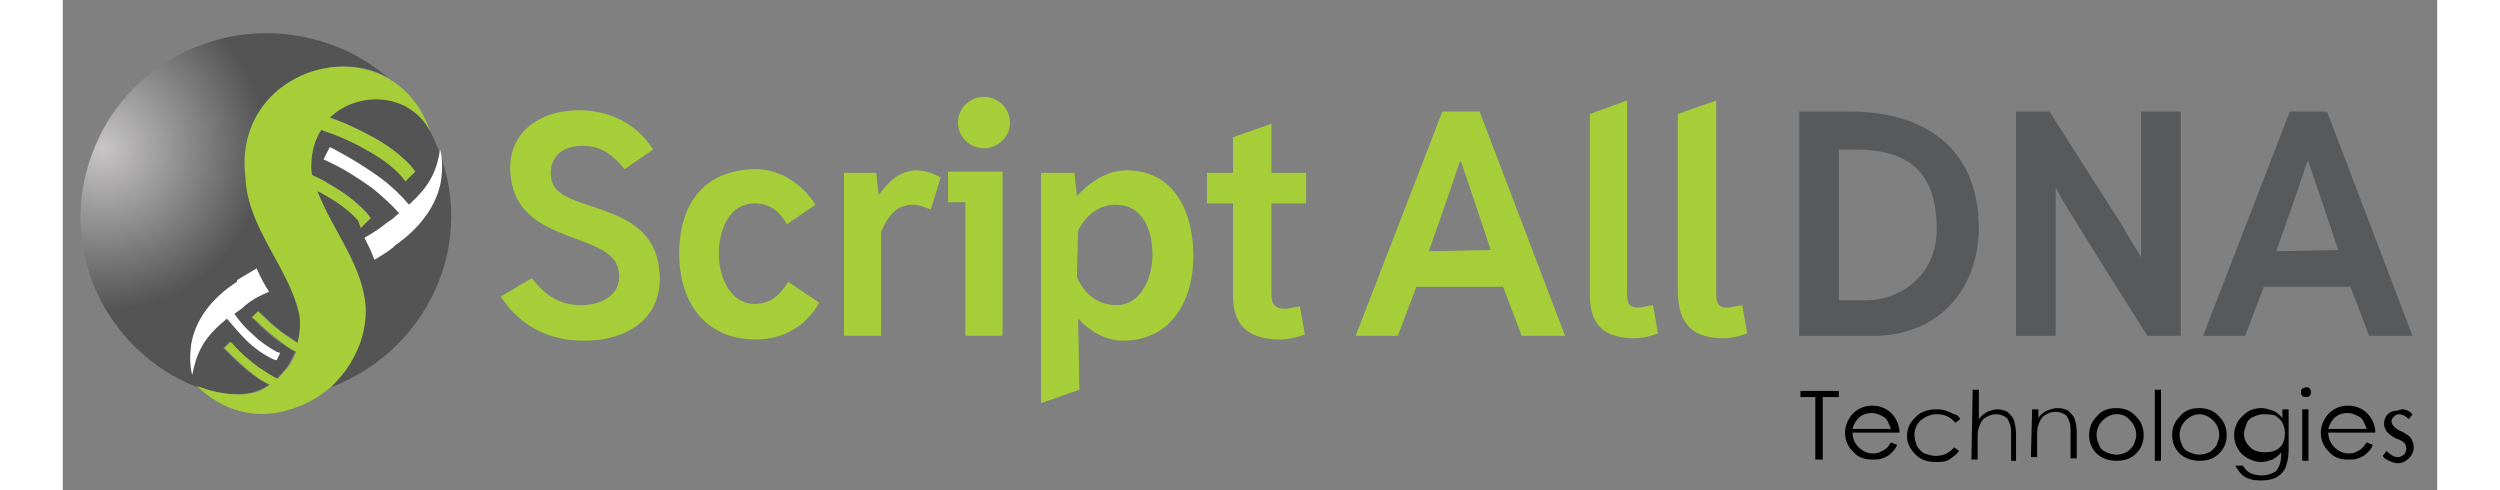 <svg width="255" height="50" viewBox="0 0 155 32" fill="none" xmlns="http://www.w3.org/2000/svg">
<rect x="0" y="0" width="155" height="32" fill="#808080" stroke="none"/>
<path fill-rule="evenodd" clip-rule="evenodd" d="M108.42 22.081C108.906 22.081 109.31 22 109.957 21.761L109.634 19.921C109.068 20 108.906 20.081 108.663 20.081C108.178 20.081 107.935 19.921 107.935 19.201V6.561L105.428 7.441V19.201C105.509 20.64 105.913 22.081 108.42 22.081ZM102.597 22.081C103.082 22.081 103.487 22 104.134 21.761L103.81 19.921C103.244 20 103.082 20.081 102.84 20.081C102.354 20.081 102.112 19.921 102.112 19.201V6.561L99.685 7.441V19.201C99.685 20.64 100.09 22.081 102.597 22.081ZM89.171 16.401C89.171 16.401 90.707 12.081 91.193 10.56H91.273C92.001 12.64 93.215 16.32 93.215 16.32L89.171 16.401ZM98.068 21.921C98.068 21.921 92.972 8.561 92.487 7.281H90.06L84.398 21.921H87.148L88.362 18.721H94.023L95.237 21.921H98.068Z" fill="#A6CE39"/>
<path fill-rule="evenodd" clip-rule="evenodd" d="M81.163 13.28V11.28H78.899V8.08L76.391 8.96V11.28H74.693V13.28H76.391V19.28C76.391 20.72 76.877 22.16 79.465 22.16C79.95 22.16 80.355 22.08 81.082 21.84L80.759 20C80.193 20.08 80.031 20.16 79.788 20.16C79.06 20.16 78.899 19.76 78.899 19.2V13.28H81.163ZM66.281 15.04C66.766 14.08 67.656 13.36 68.707 13.36C70.487 13.36 71.134 14.96 71.134 16.64C71.134 18.08 70.406 19.92 68.788 19.92C67.575 19.92 66.685 19.2 66.2 18.08L66.281 15.04ZM66.281 20.8C67.09 21.68 68.141 22.24 69.193 22.24C72.428 22.24 73.803 19.52 73.803 16.72C73.803 14 72.671 11.12 69.435 11.12C68.141 11.12 67.009 11.92 66.2 12.8L66.038 11.28H63.855V26.32L66.362 25.44L66.281 20.8ZM58.435 8C58.435 8.96 59.244 9.68 60.134 9.68C61.024 9.68 61.833 8.96 61.833 8C61.833 7.04 61.024 6.32 60.134 6.32C59.244 6.32 58.435 7.04 58.435 8ZM61.347 21.92V11.2H57.788V13.2H58.921V21.92H61.347ZM57.303 11.6C56.818 11.28 56.171 11.12 55.685 11.12C54.472 11.2 53.906 11.92 53.259 12.72L53.097 11.28H50.994V21.92H53.421V15.12C53.906 14 54.472 13.36 55.524 13.36C55.766 13.36 56.09 13.44 56.656 13.68L57.303 11.6ZM40.237 16.56C40.237 19.44 41.693 22.16 45.252 22.16C46.95 22.16 48.487 21.36 49.377 19.76L47.355 18.4C46.708 19.44 46.06 19.84 45.171 19.84C43.553 19.84 42.825 18.08 42.825 16.56C42.825 15.04 43.472 13.28 45.171 13.28C46.06 13.28 46.708 13.68 47.274 14.64L49.134 13.36C48.244 12 46.869 11.04 45.171 11.04C41.612 11.12 40.237 13.6 40.237 16.56ZM28.59 19.36C29.884 21.36 31.825 22.24 34.009 22.24C37.244 22.24 39.509 20.4 38.862 17.12C38.053 13.04 32.391 13.92 31.906 11.76C31.663 10.56 32.31 9.52 33.928 9.52C35.141 9.52 35.869 10.08 36.678 11.04L38.538 9.76C37.406 8 35.627 7.2 33.685 7.2C30.855 7.2 28.671 8.96 29.318 12C30.127 15.92 35.788 15.2 36.274 17.6C36.597 19.12 35.303 19.92 33.847 19.92C32.391 19.92 31.502 19.28 30.612 18.16L28.59 19.36Z" fill="#A6CE39"/>
<path fill-rule="evenodd" clip-rule="evenodd" d="M144.491 16.4C144.491 16.4 146.028 12.08 146.513 10.56H146.594C147.322 12.64 148.535 16.32 148.535 16.32L144.491 16.4ZM153.388 21.92C153.388 21.92 148.293 8.56 147.807 7.28H145.381L139.719 21.92H142.469L143.682 18.72H149.344L150.557 21.92H153.388ZM135.675 16.8C135.19 16 134.462 14.8 134.381 14.64L129.69 7.28H127.506V21.92H130.094V13.36C130.094 12.96 130.094 12.56 130.094 12.24C130.418 12.88 130.903 13.68 131.065 13.92C132.035 15.52 135.918 21.68 136.08 21.92H138.263V7.28H135.675C135.675 12.88 135.675 15.44 135.675 16.8ZM116.991 9.76C120.469 9.76 122.33 11.2 122.33 14.96C122.33 18.08 119.822 19.6 117.8 19.6H115.94V9.76H116.991ZM118.205 21.92C122.33 21.92 124.999 19.04 125.08 14.96C125.08 9.52 121.359 7.28 116.668 7.28H113.352V21.92H118.205Z" fill="#58595B"/>
<path fill-rule="evenodd" clip-rule="evenodd" d="M153.389 27.04L153.147 27.36C152.904 27.12 152.662 27.04 152.5 27.04C152.338 27.04 152.257 27.12 152.176 27.2C152.095 27.28 152.014 27.36 152.014 27.52C152.014 27.6 152.095 27.76 152.176 27.84C152.257 27.92 152.419 28.08 152.662 28.16C152.985 28.32 153.228 28.48 153.309 28.64C153.389 28.8 153.47 28.96 153.47 29.2C153.47 29.44 153.389 29.68 153.147 29.92C152.985 30.08 152.742 30.24 152.419 30.24C152.257 30.24 152.014 30.16 151.853 30.08C151.691 30 151.529 29.92 151.448 29.76L151.691 29.44C151.934 29.68 152.176 29.84 152.419 29.84C152.581 29.84 152.742 29.76 152.823 29.68C152.904 29.6 152.985 29.44 152.985 29.28C152.985 29.12 152.904 29.04 152.904 28.96C152.823 28.88 152.662 28.72 152.338 28.64C152.014 28.48 151.853 28.32 151.691 28.16C151.61 28 151.529 27.84 151.529 27.68C151.529 27.44 151.61 27.2 151.772 27.04C151.934 26.88 152.176 26.8 152.419 26.8C152.742 26.64 153.066 26.72 153.389 27.04ZM150.397 28C150.316 27.76 150.235 27.6 150.154 27.44C150.073 27.28 149.912 27.2 149.75 27.12C149.588 27.04 149.345 26.96 149.184 26.96C148.86 26.96 148.537 27.04 148.294 27.28C148.132 27.44 147.97 27.68 147.889 28H150.397ZM150.397 28.88L150.801 29.04C150.72 29.28 150.559 29.44 150.397 29.6C150.235 29.76 150.073 29.84 149.831 29.92C149.669 30 149.426 30 149.184 30C148.617 30 148.213 29.84 147.889 29.44C147.566 29.12 147.404 28.72 147.404 28.24C147.404 27.84 147.566 27.44 147.809 27.12C148.132 26.72 148.617 26.48 149.184 26.48C149.75 26.48 150.235 26.72 150.559 27.12C150.801 27.44 150.963 27.84 150.963 28.24H147.889C147.889 28.64 148.051 28.96 148.294 29.2C148.537 29.44 148.86 29.6 149.184 29.6C149.345 29.6 149.507 29.6 149.669 29.52C149.831 29.44 149.992 29.36 150.073 29.28C150.154 29.2 150.235 29.12 150.397 28.88ZM146.191 26.72H146.595V30.08H146.191V26.72ZM146.434 25.28C146.514 25.28 146.595 25.28 146.676 25.36C146.757 25.44 146.757 25.52 146.757 25.6C146.757 25.68 146.757 25.76 146.676 25.84C146.595 25.92 146.514 25.92 146.434 25.92C146.353 25.92 146.272 25.92 146.191 25.84C146.11 25.76 146.11 25.68 146.11 25.6C146.11 25.52 146.11 25.44 146.191 25.36C146.272 25.36 146.353 25.28 146.434 25.28ZM143.684 27.04C143.441 27.04 143.198 27.12 143.037 27.2C142.794 27.28 142.632 27.44 142.551 27.68C142.47 27.92 142.389 28.08 142.389 28.32C142.389 28.72 142.551 28.96 142.794 29.2C143.037 29.44 143.36 29.52 143.764 29.52C144.169 29.52 144.492 29.44 144.735 29.2C144.978 28.96 145.059 28.64 145.059 28.24C145.059 28 144.978 27.76 144.897 27.6C144.816 27.44 144.654 27.28 144.412 27.12C144.088 27.04 143.845 27.04 143.684 27.04ZM144.897 26.72H145.301V29.36C145.301 29.84 145.22 30.16 145.139 30.4C145.059 30.72 144.816 30.96 144.573 31.12C144.331 31.28 143.926 31.36 143.603 31.36C143.279 31.36 143.037 31.36 142.794 31.28C142.551 31.2 142.389 31.12 142.228 30.96C142.066 30.8 141.985 30.64 141.823 30.4H142.309C142.47 30.64 142.632 30.8 142.794 30.88C142.956 30.96 143.279 31.04 143.522 31.04C143.845 31.04 144.088 30.96 144.25 30.88C144.492 30.8 144.573 30.64 144.654 30.48C144.735 30.32 144.816 30.08 144.816 29.68V29.52C144.654 29.76 144.492 29.84 144.25 30C144.007 30.08 143.764 30.16 143.522 30.16C143.198 30.16 142.956 30.08 142.632 29.92C142.389 29.76 142.147 29.6 141.985 29.28C141.823 29.04 141.742 28.72 141.742 28.4C141.742 28.08 141.823 27.84 141.985 27.52C142.147 27.28 142.389 27.04 142.632 26.88C142.875 26.72 143.198 26.64 143.522 26.64C143.764 26.64 144.007 26.72 144.25 26.8C144.492 26.88 144.654 27.04 144.897 27.28V26.72ZM139.478 27.04C139.154 27.04 138.831 27.2 138.588 27.44C138.345 27.68 138.184 28 138.184 28.4C138.184 28.64 138.264 28.88 138.345 29.04C138.426 29.28 138.588 29.44 138.831 29.52C138.992 29.6 139.235 29.68 139.478 29.68C139.72 29.68 139.963 29.6 140.125 29.52C140.287 29.44 140.448 29.28 140.61 29.04C140.691 28.8 140.772 28.64 140.772 28.4C140.772 28 140.61 27.68 140.367 27.44C140.125 27.2 139.801 27.04 139.478 27.04ZM139.478 26.64C139.963 26.64 140.448 26.8 140.772 27.2C141.095 27.52 141.257 27.92 141.257 28.4C141.257 28.88 141.095 29.28 140.772 29.6C140.448 29.92 140.044 30.08 139.478 30.08C138.992 30.08 138.507 29.92 138.184 29.6C137.86 29.28 137.698 28.88 137.698 28.4C137.698 27.92 137.86 27.52 138.184 27.2C138.507 26.8 138.912 26.64 139.478 26.64ZM136.566 25.44H136.97V30.08H136.566V25.44ZM134.059 27.04C133.735 27.04 133.412 27.2 133.169 27.44C132.926 27.68 132.764 28 132.764 28.4C132.764 28.64 132.845 28.88 132.926 29.04C133.007 29.28 133.169 29.44 133.412 29.52C133.573 29.6 133.816 29.68 134.059 29.68C134.301 29.68 134.544 29.6 134.706 29.52C134.867 29.44 135.029 29.28 135.191 29.04C135.272 28.8 135.353 28.64 135.353 28.4C135.353 28 135.191 27.68 134.948 27.44C134.706 27.12 134.382 27.04 134.059 27.04ZM134.059 26.64C134.544 26.64 135.029 26.8 135.353 27.2C135.676 27.52 135.838 27.92 135.838 28.4C135.838 28.88 135.676 29.28 135.353 29.6C135.029 29.92 134.625 30.08 134.059 30.08C133.573 30.08 133.088 29.92 132.764 29.6C132.441 29.28 132.279 28.88 132.279 28.4C132.279 27.92 132.441 27.52 132.764 27.2C133.088 26.8 133.492 26.64 134.059 26.64ZM128.559 26.72H128.963V27.28C129.125 27.04 129.367 26.88 129.529 26.8C129.772 26.72 129.934 26.64 130.257 26.64C130.5 26.64 130.742 26.72 130.904 26.8C131.066 26.96 131.228 27.12 131.309 27.28C131.389 27.52 131.47 27.84 131.47 28.24V29.92H131.066V28.32C131.066 27.92 131.066 27.68 130.985 27.52C130.904 27.28 130.823 27.12 130.662 27.04C130.5 26.96 130.338 26.88 130.095 26.88C129.853 26.88 129.61 26.96 129.367 27.12C129.125 27.28 129.044 27.52 128.963 27.76C128.882 27.92 128.882 28.24 128.882 28.64V29.84H128.478L128.559 26.72ZM124.676 25.44H125.081V27.36C125.242 27.12 125.485 26.96 125.647 26.88C125.889 26.8 126.051 26.72 126.294 26.72C126.537 26.72 126.779 26.8 126.941 26.88C127.103 27.04 127.264 27.2 127.345 27.36C127.426 27.6 127.507 27.92 127.507 28.4V30.08H127.184V28.48C127.184 28.08 127.184 27.84 127.103 27.68C127.022 27.44 126.941 27.28 126.779 27.2C126.617 27.12 126.456 27.04 126.213 27.04C125.97 27.04 125.728 27.12 125.485 27.28C125.242 27.44 125.162 27.68 125.081 27.92C125 28.08 125 28.4 125 28.8V30H124.595L124.676 25.44ZM123.867 27.36L123.544 27.6C123.22 27.2 122.816 27.04 122.331 27.04C121.926 27.04 121.603 27.2 121.279 27.44C121.037 27.68 120.875 28 120.875 28.4C120.875 28.64 120.956 28.88 121.037 29.12C121.198 29.36 121.36 29.52 121.522 29.6C121.764 29.68 122.007 29.76 122.25 29.76C122.735 29.76 123.139 29.6 123.463 29.2L123.787 29.44C123.625 29.68 123.382 29.84 123.139 30C122.897 30.16 122.573 30.16 122.25 30.16C121.684 30.16 121.279 30 120.956 29.68C120.632 29.36 120.389 28.96 120.389 28.48C120.389 28.16 120.47 27.84 120.632 27.6C120.794 27.36 121.037 27.12 121.279 26.96C121.603 26.8 121.926 26.72 122.25 26.72C122.492 26.72 122.654 26.72 122.897 26.8C123.139 26.88 123.301 26.96 123.463 27.04C123.625 27.04 123.787 27.2 123.867 27.36ZM119.338 28C119.257 27.76 119.176 27.6 119.095 27.44C119.014 27.28 118.853 27.2 118.691 27.12C118.529 27.04 118.287 26.96 118.125 26.96C117.801 26.96 117.478 27.04 117.235 27.28C117.073 27.44 116.912 27.68 116.831 28H119.338ZM119.338 28.88L119.742 29.04C119.662 29.28 119.5 29.44 119.338 29.6C119.176 29.76 119.014 29.84 118.772 29.92C118.61 30 118.367 30 118.125 30C117.559 30 117.154 29.84 116.831 29.44C116.507 29.12 116.345 28.72 116.345 28.24C116.345 27.84 116.507 27.44 116.75 27.12C117.073 26.72 117.559 26.48 118.125 26.48C118.691 26.48 119.176 26.72 119.5 27.12C119.742 27.44 119.904 27.84 119.904 28.24H116.831C116.831 28.64 116.992 28.96 117.235 29.2C117.478 29.44 117.801 29.6 118.125 29.6C118.287 29.6 118.448 29.6 118.61 29.52C118.772 29.44 118.934 29.36 119.014 29.28C119.095 29.28 119.176 29.12 119.338 28.88ZM113.434 25.92V25.52H115.941V25.92H114.889V30H114.404V25.92H113.434Z" fill="black"/>
<path fill-rule="evenodd" clip-rule="evenodd" d="M17.427 2.88C18.882 3.36 20.096 4.16 21.228 5.04C17.265 2.88 11.279 5.84 12.007 11.6C12.088 14.32 14.191 16.8 15.162 19.36C15.404 20 15.566 20.56 15.566 21.12C15.566 21.6 15.566 22 15.404 22.4C15.162 22.24 14.919 22.08 14.677 21.92C14.029 21.52 13.463 20.96 12.978 20.48L12.816 20.32L12.331 20.72L12.493 20.88C13.059 21.44 13.625 22 14.272 22.4C14.596 22.56 14.838 22.8 15.162 22.96C15 23.28 14.838 23.68 14.596 24C14.434 24.24 14.191 24.48 13.948 24.72C13.544 24.48 13.14 24.24 12.735 24C12.169 23.52 11.603 23.04 11.037 22.48L10.875 22.32L10.471 22.72L10.632 22.88C11.198 23.44 11.765 24 12.412 24.48C12.735 24.72 13.14 24.96 13.463 25.12C13.382 25.12 13.382 25.2 13.302 25.2C11.846 26.24 9.257 25.44 8.691 25.2L8.772 25.28C2.706 22.88 -0.368 16.16 1.897 10.08C4.162 3.84 11.118 0.64 17.427 2.88ZM23.654 8C22.118 6 19.125 6.08 17.427 7.68C18.397 8 19.368 8.48 20.257 8.96C21.147 9.44 22.037 10.08 22.765 10.88L23.007 11.2L22.36 11.84L22.118 11.52C21.471 10.8 20.662 10.24 19.772 9.76C18.802 9.2 17.831 8.8 16.86 8.48C16.456 9.12 16.213 9.92 16.213 10.88C16.213 11.04 16.213 11.28 16.294 11.44C16.618 11.6 17.022 11.76 17.346 12C18.235 12.48 19.125 13.12 19.853 13.92L20.096 14.24L19.448 14.88L19.287 14.4C18.64 13.68 17.831 13.12 16.941 12.64C16.86 12.56 16.779 12.56 16.618 12.48C17.588 15.04 19.691 17.44 19.772 20.24C19.772 21.6 19.368 22.88 18.478 24.16C18.154 24.56 17.831 24.96 17.507 25.28C20.662 24.08 23.331 21.6 24.625 18.16C25.919 14.72 25.434 10.96 23.654 8Z" fill="url(#paint0_radial_1367_715)"/>
<path fill-rule="evenodd" clip-rule="evenodd" d="M18.64 20.241C18.802 20.32 18.882 20.241 18.963 20.081C19.044 19.921 18.963 19.84 18.802 19.761C18.64 19.68 18.559 19.761 18.478 19.921C18.397 20 18.478 20.16 18.64 20.241ZM15.162 18.96C15 18.881 15 18.8 15 18.64C15.081 18.48 15.162 18.48 15.323 18.48C15.485 18.561 15.485 18.64 15.485 18.8C15.404 18.96 15.243 19.041 15.162 18.96ZM15.566 19.441C15.728 19.52 15.971 19.441 16.052 19.201C16.132 19.041 16.052 18.8 15.809 18.721C15.647 18.64 15.404 18.721 15.323 18.96C15.243 19.201 15.404 19.36 15.566 19.441ZM16.213 20C16.456 20.081 16.698 20 16.779 19.761C16.86 19.52 17.103 19.441 17.346 19.52C17.588 19.601 17.669 19.84 17.669 20C17.669 20 17.669 20 17.669 19.921C17.75 19.761 17.912 19.601 18.154 19.68C18.316 19.761 18.478 19.921 18.397 20.16C18.316 20.32 18.154 20.48 17.912 20.401C17.75 20.32 17.669 20.16 17.669 20V20.081C17.588 20.32 17.346 20.401 17.103 20.32C16.86 20.241 16.779 20 16.86 19.761C16.941 19.52 16.86 19.28 16.618 19.201C16.375 19.12 16.132 19.201 16.052 19.441C15.89 19.601 16.052 19.921 16.213 20Z" fill="white"/>
<path fill-rule="evenodd" clip-rule="evenodd" d="M8.773 25.2C9.34 25.44 11.928 26.32 13.384 25.2C13.465 25.2 13.465 25.12 13.546 25.12C13.141 24.96 12.818 24.72 12.494 24.48C11.847 24 11.281 23.44 10.715 22.88L10.553 22.72L10.957 22.32L11.119 22.48C11.604 23.04 12.171 23.52 12.818 24C13.222 24.24 13.626 24.56 14.031 24.72C14.273 24.48 14.435 24.24 14.678 24C14.921 23.68 15.082 23.36 15.244 22.96C14.921 22.8 14.597 22.64 14.354 22.4C13.707 21.92 13.141 21.44 12.575 20.88L12.332 20.72L12.737 20.32L12.898 20.48C13.465 21.04 14.031 21.52 14.597 21.92C14.84 22.08 15.082 22.24 15.325 22.4C15.406 22 15.487 21.52 15.487 21.12C15.487 20.56 15.325 20 15.082 19.36C14.112 16.8 12.009 14.4 11.928 11.6C10.957 4.08 21.472 1.36 23.979 8.56C22.604 6 19.207 5.92 17.428 7.68C18.398 8 19.369 8.48 20.259 8.96C21.148 9.44 22.038 10.08 22.766 10.88L23.009 11.2L22.362 11.84L22.119 11.52C21.472 10.8 20.663 10.24 19.773 9.76C18.803 9.2 17.832 8.8 16.862 8.48C16.457 9.12 16.215 9.92 16.215 10.88C16.215 11.04 16.215 11.28 16.296 11.44C16.619 11.6 17.023 11.76 17.347 12C18.237 12.48 19.126 13.12 19.854 13.92L20.097 14.24L19.45 14.88L19.288 14.4C18.641 13.68 17.832 13.12 16.943 12.64C16.862 12.56 16.781 12.56 16.619 12.48C17.59 15.04 19.693 17.44 19.773 20.24C19.773 21.6 19.369 22.88 18.479 24.16C17.347 25.68 15.972 26.48 14.273 26.88C12.494 27.28 10.472 26.88 8.773 25.2Z" fill="#A6CE39"/>
<path fill-rule="evenodd" clip-rule="evenodd" d="M12.656 17.521C12.252 17.761 11.848 18.001 11.443 18.241L11.362 18.321V18.401C9.745 19.441 8.612 20.881 8.37 22.561C8.289 23.201 8.289 23.921 8.45 24.481C8.774 22.801 9.34 21.921 10.715 20.801C11.12 21.281 11.524 21.761 12.009 22.241C12.495 22.721 13.061 23.121 13.708 23.441L13.95 23.521L14.193 23.041L13.95 22.961C13.384 22.641 12.899 22.321 12.414 21.841C11.928 21.441 11.524 20.961 11.2 20.481C11.443 20.321 11.686 20.161 11.928 19.921C12.414 19.521 12.899 19.281 13.465 19.041C13.142 18.561 12.899 18.081 12.656 17.521ZM20.34 16.961C20.744 16.721 21.149 16.481 21.553 16.161L21.634 16.081L21.715 16.001C23.333 14.881 24.465 13.361 24.708 11.681C24.789 10.961 24.789 10.321 24.627 9.761C24.384 11.361 23.818 12.241 22.605 13.361C22.039 12.721 21.473 12.161 20.825 11.681C19.855 10.961 18.803 10.321 17.752 9.761L17.428 9.601L17.024 10.401L17.348 10.561C18.399 11.041 19.369 11.681 20.259 12.321C20.825 12.801 21.392 13.281 21.958 13.921C21.715 14.081 21.553 14.321 21.23 14.481C20.744 14.881 20.259 15.201 19.693 15.521C19.936 16.001 20.178 16.481 20.34 16.961Z" fill="white"/>
<defs>
<radialGradient id="paint0_radial_1367_715" cx="0" cy="0" r="1" gradientUnits="userSpaceOnUse" gradientTransform="translate(2.629 9.689) rotate(-18.809) scale(10.655 10.6)">
<stop stop-color="#C7C5C5"/>
<stop offset="1" stop-color="#545454"/>
</radialGradient>
</defs>
</svg>
